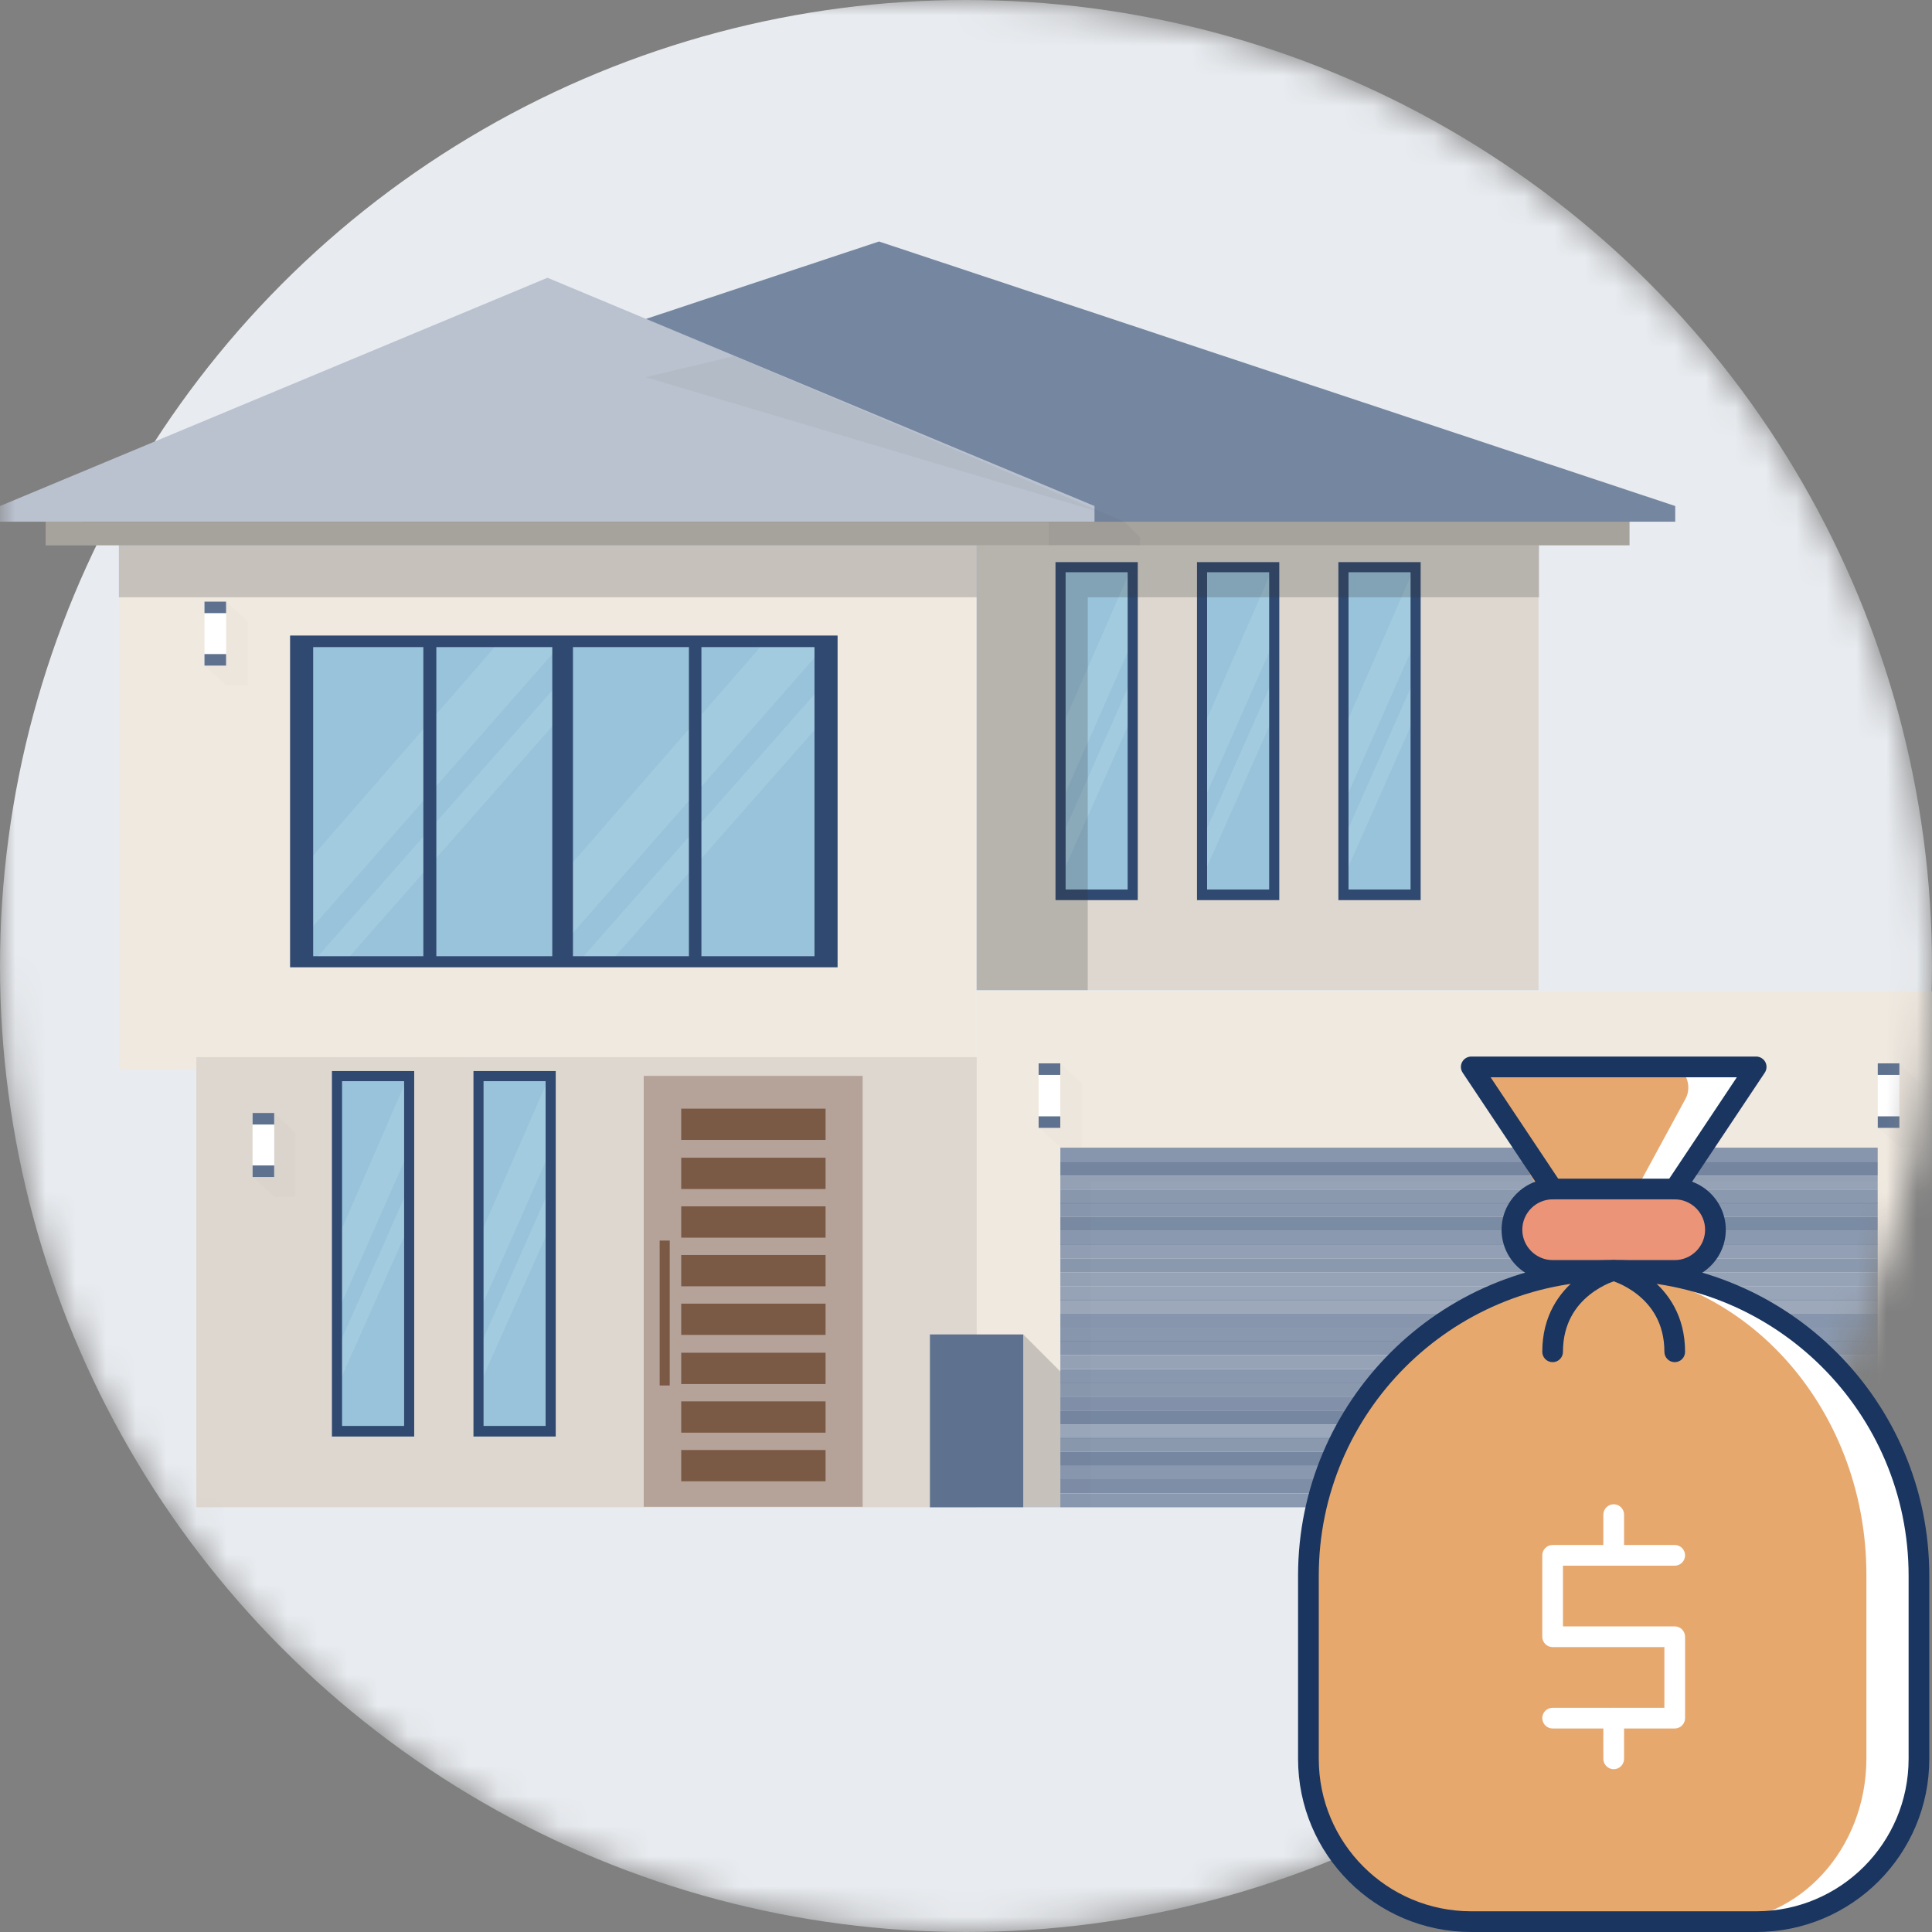<svg width="64" height="64" viewBox="0 0 64 64" fill="none" xmlns="http://www.w3.org/2000/svg">
<rect x="0" y="0" width="64" height="64" fill="#808080" stroke="none"/>
<mask id="mask0_6642_1214" style="mask-type:alpha" maskUnits="userSpaceOnUse" x="0" y="0" width="64" height="64">
<path d="M6.10352e-05 15.5C6.10352e-05 6.94 6.94 0 15.5 0H32C49.673 0 64 14.327 64 32C64 49.673 49.673 64 32 64C14.327 64 6.10352e-05 49.673 6.10352e-05 32V15.5Z" fill="#C4C4C4"/>
</mask>
<g mask="url(#mask0_6642_1214)">
<circle cx="32" cy="32" r="32" fill="#E8EBEF"/>
<path d="M64.979 32.834H32.336V49.895H64.979V32.834Z" fill="#F0E9E0"/>
<path d="M32.307 35.355V18.105H3.945V35.43L32.307 35.355Z" fill="#F0E9E0"/>
<path d="M32.354 35.018H6.504V49.931H32.354V35.018Z" fill="#DDD7CF"/>
<path d="M27.031 21.213H10.105V31.873H27.031V21.213Z" fill="#99C3DA"/>
<g opacity="0.59">
<g opacity="0.59">
<path opacity="0.59" d="M16.624 21.165L9.931 28.854L9.883 31.243L18.521 21.404L16.624 21.165Z" fill="#CCEBF4"/>
</g>
<g opacity="0.59">
<path opacity="0.59" d="M18.633 22.49L10.457 31.765L11.413 31.873L18.68 23.619L18.633 22.49Z" fill="#CCEBF4"/>
</g>
</g>
<g opacity="0.59">
<g opacity="0.59">
<path opacity="0.59" d="M25.421 21.165L18.727 28.854L18.68 31.243L27.318 21.404L25.421 21.165Z" fill="#CCEBF4"/>
</g>
<g opacity="0.59">
<path opacity="0.59" d="M27.43 22.49L19.254 31.765L20.21 31.873L27.477 23.619L27.43 22.49Z" fill="#CCEBF4"/>
</g>
</g>
<path d="M9.609 21.037V21.42V31.66V32.043H27.746V31.66V21.436V21.053H9.609V21.037ZM14.04 31.676H10.374V21.436H14.024V31.676H14.04ZM14.454 31.676V21.436H18.295V25.774V27.337V31.676H14.454ZM22.821 31.676H18.98V27.337V25.774V21.436H22.821V31.676ZM26.981 31.676H23.235V21.436H26.981V31.676Z" fill="#304970"/>
<path d="M50.966 18.062H32.352V32.8H50.966V18.062Z" fill="#DDD7CF"/>
<path d="M53.98 17.281H1.516V18.063H53.98V17.281Z" fill="#F0E9E0"/>
<path d="M2.742 17.281V16.763L29.118 8L55.494 16.763V17.281H2.742Z" fill="#7586A0"/>
<path d="M0 17.281V16.763L18.136 9.201L36.257 16.763V17.281H0Z" fill="#BAC2CF"/>
<path d="M62.202 38.017H35.125V49.915H62.202V38.017Z" fill="white"/>
<path opacity="0.959" d="M62.202 40.313H35.125V40.776H62.202V40.313Z" fill="#7586A0"/>
<path opacity="0.842" d="M62.202 40.776H35.125V41.238H62.202V40.776Z" fill="#7586A0"/>
<path opacity="0.787" d="M62.202 41.223H35.125V41.685H62.202V41.223Z" fill="#7586A0"/>
<path opacity="0.76" d="M62.202 42.148H35.125V42.611H62.202V42.148Z" fill="#7586A0"/>
<path opacity="0.75" d="M62.202 42.61H35.125V43.073H62.202V42.61Z" fill="#7586A0"/>
<path opacity="0.708" d="M62.202 43.057H35.125V43.519H62.202V43.057Z" fill="#7586A0"/>
<path opacity="0.866" d="M62.202 43.52H35.125V43.982H62.202V43.52Z" fill="#7586A0"/>
<path opacity="0.85" d="M62.202 43.982H35.125V44.444H62.202V43.982Z" fill="#7586A0"/>
<path opacity="0.853" d="M62.202 44.428H35.125V44.891H62.202V44.428Z" fill="#7586A0"/>
<path opacity="0.755" d="M62.202 44.891H35.125V45.354H62.202V44.891Z" fill="#7586A0"/>
<path opacity="0.755" d="M62.202 38.942H35.125V39.404H62.202V38.942Z" fill="#7586A0"/>
<path opacity="0.847" d="M62.202 45.353H35.125V45.816H62.202V45.353Z" fill="#7586A0"/>
<path opacity="0.838" d="M62.202 45.8H35.125V46.263H62.202V45.8Z" fill="#7586A0"/>
<path opacity="0.838" d="M62.202 41.685H35.125V42.148H62.202V41.685Z" fill="#7586A0"/>
<path opacity="0.838" d="M62.202 39.404H35.125V39.867H62.202V39.404Z" fill="#7586A0"/>
<path opacity="0.903" d="M62.202 46.263H35.125V46.725H62.202V46.263Z" fill="#7586A0"/>
<path opacity="0.987" d="M62.202 46.725H35.125V47.188H62.202V46.725Z" fill="#7586A0"/>
<path opacity="0.721" d="M62.202 47.188H35.125V47.651H62.202V47.188Z" fill="#7586A0"/>
<path opacity="0.84" d="M62.202 47.635H35.125V48.097H62.202V47.635Z" fill="#7586A0"/>
<path opacity="0.99" d="M62.202 48.097H35.125V48.56H62.202V48.097Z" fill="#7586A0"/>
<path opacity="0.99" d="M62.202 38.48H35.125V38.942H62.202V38.48Z" fill="#7586A0"/>
<path opacity="0.849" d="M62.202 48.56H35.125V49.022H62.202V48.56Z" fill="#7586A0"/>
<path opacity="0.849" d="M62.202 39.851H35.125V40.314H62.202V39.851Z" fill="#7586A0"/>
<path opacity="0.849" d="M62.202 38.017H35.125V38.479H62.202V38.017Z" fill="#7586A0"/>
<path opacity="0.93" d="M62.202 49.006H35.125V49.468H62.202V49.006Z" fill="#7586A0"/>
<path opacity="0.841" d="M62.202 49.469H35.125V49.931H62.202V49.469Z" fill="#7586A0"/>
<path d="M37.516 18.796H35.125V29.642H37.516V18.796Z" fill="#99C3DA"/>
<g opacity="0.59">
<g opacity="0.59">
<path opacity="0.59" d="M37.389 19.02L35.11 24.235L35.094 26.723L37.516 21.237L37.389 19.02Z" fill="#CCEBF4"/>
</g>
<g opacity="0.59">
<path opacity="0.59" d="M37.451 22.577L35.156 27.76L35.172 28.989L37.547 23.629L37.451 22.577Z" fill="#CCEBF4"/>
</g>
</g>
<path d="M37.69 29.818H34.965V18.621H37.69V29.818ZM35.3 29.467H37.355V18.956H35.3V29.467Z" fill="#304970"/>
<path d="M42.203 18.796H39.812V29.642H42.203V18.796Z" fill="#99C3DA"/>
<g opacity="0.59">
<g opacity="0.59">
<path opacity="0.59" d="M42.076 19.02L39.797 24.235L39.781 26.723L42.204 21.237L42.076 19.02Z" fill="#CCEBF4"/>
</g>
<g opacity="0.59">
<path opacity="0.59" d="M42.139 22.577L39.844 27.76L39.86 28.989L42.234 23.629L42.139 22.577Z" fill="#CCEBF4"/>
</g>
</g>
<path d="M42.378 29.818H39.652V18.621H42.378V29.818ZM39.987 29.467H42.043V18.956H39.987V29.467Z" fill="#304970"/>
<path d="M46.887 18.796H44.496V29.642H46.887V18.796Z" fill="#99C3DA"/>
<g opacity="0.59">
<g opacity="0.59">
<path opacity="0.59" d="M46.76 19.02L44.481 24.235L44.465 26.723L46.887 21.237L46.76 19.02Z" fill="#CCEBF4"/>
</g>
<g opacity="0.59">
<path opacity="0.59" d="M46.822 22.577L44.527 27.76L44.543 28.989L46.918 23.629L46.822 22.577Z" fill="#CCEBF4"/>
</g>
</g>
<path d="M47.061 29.818H44.336V18.621H47.061V29.818ZM44.671 29.467H46.727V18.956H44.671V29.467Z" fill="#304970"/>
<path d="M28.576 35.64H21.324V49.915H28.576V35.64Z" fill="#B5A39A"/>
<path d="M22.186 41.095H21.852V45.896H22.186V41.095Z" fill="#7A5A45"/>
<path d="M27.348 36.725H22.566V37.761H27.348V36.725Z" fill="#7A5A45"/>
<path d="M27.348 38.351H22.566V39.388H27.348V38.351Z" fill="#7A5A45"/>
<path d="M27.348 39.962H22.566V40.999H27.348V39.962Z" fill="#7A5A45"/>
<path d="M27.348 41.573H22.566V42.61H27.348V41.573Z" fill="#7A5A45"/>
<path d="M27.348 43.185H22.566V44.221H27.348V43.185Z" fill="#7A5A45"/>
<path d="M27.348 48.033H22.566V49.07H27.348V48.033Z" fill="#7A5A45"/>
<path d="M27.348 46.422H22.566V47.459H27.348V46.422Z" fill="#7A5A45"/>
<path d="M27.348 44.811H22.566V45.848H27.348V44.811Z" fill="#7A5A45"/>
<path d="M33.897 44.205H30.805V49.931H33.897V44.205Z" fill="#5E7290"/>
<path d="M66.522 44.205H63.43V49.931H66.522V44.205Z" fill="#5E7290"/>
<g opacity="0.22">
<g opacity="0.22">
<path opacity="0.22" d="M63.621 38H62.92L62.203 37.346V35.225H62.92L63.621 35.895V38Z" fill="#333333"/>
</g>
</g>
<path d="M62.92 35.225H62.203V37.346H62.92V35.225Z" fill="white"/>
<path d="M62.92 35.225H62.203V35.608H62.92V35.225Z" fill="#5E7290"/>
<path d="M62.92 36.98H62.203V37.362H62.92V36.98Z" fill="#5E7290"/>
<g opacity="0.22">
<g opacity="0.22">
<path opacity="0.22" d="M35.841 38H35.123L34.406 37.346V35.225H35.123L35.841 35.895V38Z" fill="#333333"/>
</g>
</g>
<path d="M35.123 35.225H34.406V37.346H35.123V35.225Z" fill="white"/>
<path d="M35.123 35.225H34.406V35.608H35.123V35.225Z" fill="#5E7290"/>
<path d="M35.123 36.98H34.406V37.362H35.123V36.98Z" fill="#5E7290"/>
<g opacity="0.22">
<g opacity="0.22">
<path opacity="0.22" d="M8.208 22.704H7.49L6.773 22.05V19.929H7.49L8.208 20.583V22.704Z" fill="#333333"/>
</g>
</g>
<path d="M7.49 19.929H6.773V22.05H7.49V19.929Z" fill="white"/>
<path d="M7.49 19.929H6.773V20.311H7.49V19.929Z" fill="#5E7290"/>
<path d="M7.49 21.667H6.773V22.05H7.49V21.667Z" fill="#5E7290"/>
<g opacity="0.22">
<g opacity="0.22">
<path opacity="0.22" d="M9.786 39.644H9.084L8.367 38.989V36.868H9.084L9.786 37.522V39.644Z" fill="#333333"/>
</g>
</g>
<path d="M9.084 36.868H8.367V38.989H9.084V36.868Z" fill="white"/>
<path d="M9.084 36.868H8.367V37.251H9.084V36.868Z" fill="#5E7290"/>
<path d="M9.084 38.607H8.367V38.99H9.084V38.607Z" fill="#5E7290"/>
<path opacity="0.22" d="M53.98 17.281H1.516V18.063H53.98V17.281Z" fill="#333333"/>
<path opacity="0.22" d="M53.98 17.281H1.516V18.063H3.938V19.785H50.984V18.063H53.98V17.281Z" fill="#333333"/>
<g opacity="0.22">
<path opacity="0.22" d="M36.256 17.281V16.912L21.387 12.495L24.319 11.795L37.244 17.281H37.148H36.256Z" fill="#333333"/>
</g>
<g opacity="0.22">
<path opacity="0.22" d="M37.77 18.063H34.742V17.281H37.244L37.77 17.808V18.063Z" fill="#333333"/>
</g>
<path opacity="0.22" d="M36.033 19.785H32.352V32.8H36.033V19.785Z" fill="#333333"/>
<g opacity="0.22">
<g opacity="0.22">
<path opacity="0.22" d="M62.202 38.017H35.125V38.033V38.527V49.931H36.145V39.133H62.202V38.017Z" fill="#333333"/>
</g>
</g>
<path d="M13.547 35.64H11.156V47.411H13.547V35.64Z" fill="#99C3DA"/>
<g opacity="0.59">
<g opacity="0.59">
<path opacity="0.59" d="M13.42 35.879L11.157 41.095L11.125 43.599L13.547 38.112L13.42 35.879Z" fill="#CCEBF4"/>
</g>
<g opacity="0.59">
<path opacity="0.59" d="M13.498 39.435L11.203 44.619V45.863L13.594 40.504L13.498 39.435Z" fill="#CCEBF4"/>
</g>
</g>
<path d="M13.721 47.587H10.996V35.48H13.721V47.587ZM11.331 47.236H13.387V35.815H11.331V47.236Z" fill="#304970"/>
<path d="M18.234 35.64H15.844V47.411H18.234V35.64Z" fill="#99C3DA"/>
<g opacity="0.59">
<g opacity="0.59">
<path opacity="0.59" d="M18.107 35.879L15.828 41.095L15.812 43.599L18.235 38.112L18.107 35.879Z" fill="#CCEBF4"/>
</g>
<g opacity="0.59">
<path opacity="0.59" d="M18.186 39.435L15.891 44.619V45.863L18.281 40.504L18.186 39.435Z" fill="#CCEBF4"/>
</g>
</g>
<path d="M18.409 47.587H15.684V35.48H18.409V47.587ZM16.018 47.236H18.074V35.815H16.018V47.236Z" fill="#304970"/>
<path opacity="0.22" d="M33.898 44.205L35.126 45.433V49.931H33.898V44.205Z" fill="#333333"/>
</g>
<path d="M48.737 63.657H58.175C61.155 63.657 63.569 61.244 63.569 58.264V52.196C63.569 46.614 59.038 42.084 53.456 42.084C47.874 42.084 43.344 46.614 43.344 52.196V58.264C43.344 61.244 45.757 63.657 48.737 63.657Z" fill="white"/>
<path d="M48.273 63.658H56.898C59.621 63.658 61.827 61.238 61.827 58.25V52.167C61.827 46.571 57.687 42.028 52.585 42.028C47.484 42.028 43.344 46.571 43.344 52.167V58.25C43.344 61.238 45.549 63.658 48.273 63.658Z" fill="#E7A86E"/>
<path d="M51.432 39.388L49.437 36.395C49.14 35.95 49.464 35.343 50.003 35.343H56.92C57.459 35.343 57.783 35.95 57.486 36.395L55.477 39.388V40.062H51.432V39.388Z" fill="white"/>
<path d="M50.946 39.388L49.333 36.395C49.094 35.95 49.355 35.343 49.791 35.343H55.379C55.815 35.343 56.076 35.95 55.837 36.395L54.213 39.388V40.062H50.946V39.388Z" fill="#E6A86E"/>
<path d="M55.041 42.422H51.699C50.776 42.422 50.027 41.717 50.027 40.848C50.027 39.98 50.776 39.275 51.699 39.275H55.041C55.964 39.275 56.713 39.98 56.713 40.848C56.713 41.717 55.964 42.422 55.041 42.422Z" fill="#EB9478"/>
<path fill-rule="evenodd" clip-rule="evenodd" d="M43 52.196C43 46.425 47.684 41.741 53.455 41.741C59.227 41.741 63.91 46.425 63.91 52.196V58.264C63.91 61.433 61.343 64 58.174 64H48.736C45.567 64 43 61.433 43 58.264V52.196ZM53.455 42.427C48.062 42.427 43.686 46.804 43.686 52.196V58.264C43.686 61.054 45.946 63.314 48.736 63.314H58.174C60.965 63.314 63.225 61.054 63.225 58.264V52.196C63.225 46.804 58.848 42.427 53.455 42.427Z" fill="#193560"/>
<path fill-rule="evenodd" clip-rule="evenodd" d="M53.543 41.753L53.455 42.084L53.367 41.753C53.425 41.737 53.486 41.737 53.543 41.753ZM53.455 42.444C53.501 42.46 53.561 42.484 53.632 42.515C53.802 42.591 54.028 42.711 54.252 42.891C54.695 43.245 55.135 43.827 55.135 44.781C55.135 44.97 55.288 45.123 55.478 45.123C55.667 45.123 55.82 44.97 55.82 44.781C55.82 43.577 55.249 42.811 54.681 42.356C54.399 42.131 54.12 41.982 53.91 41.889C53.805 41.842 53.717 41.809 53.653 41.787C53.621 41.776 53.596 41.768 53.577 41.763C53.568 41.76 53.56 41.758 53.554 41.756L53.547 41.754L53.545 41.753L53.544 41.753L53.544 41.753C53.544 41.753 53.543 41.753 53.455 42.084C53.367 41.753 53.367 41.753 53.366 41.753L53.366 41.753L53.365 41.753L53.363 41.754L53.356 41.756C53.35 41.758 53.343 41.76 53.333 41.763C53.315 41.768 53.289 41.776 53.257 41.787C53.193 41.809 53.105 41.842 53 41.889C52.791 41.982 52.511 42.131 52.23 42.356C51.661 42.811 51.09 43.577 51.09 44.781C51.09 44.97 51.243 45.123 51.433 45.123C51.622 45.123 51.775 44.97 51.775 44.781C51.775 43.827 52.216 43.245 52.658 42.891C52.883 42.711 53.108 42.591 53.278 42.515C53.349 42.484 53.41 42.46 53.455 42.444Z" fill="#193560"/>
<path fill-rule="evenodd" clip-rule="evenodd" d="M48.435 35.181C48.495 35.07 48.611 35 48.737 35H58.175C58.302 35 58.418 35.07 58.478 35.181C58.537 35.292 58.531 35.428 58.461 35.533L55.764 39.578C55.659 39.735 55.446 39.778 55.289 39.673C55.131 39.568 55.089 39.355 55.194 39.198L57.535 35.686H49.378L51.719 39.198C51.824 39.355 51.782 39.568 51.624 39.673C51.467 39.778 51.254 39.735 51.149 39.578L48.452 35.533C48.382 35.428 48.375 35.292 48.435 35.181Z" fill="#193560"/>
<path fill-rule="evenodd" clip-rule="evenodd" d="M51.433 39.73C50.881 39.73 50.428 40.184 50.428 40.736C50.428 41.288 50.881 41.742 51.433 41.742H55.478C56.031 41.742 56.484 41.288 56.484 40.736C56.484 40.184 56.031 39.73 55.478 39.73H51.433ZM49.742 40.736C49.742 39.805 50.502 39.045 51.433 39.045H55.478C56.409 39.045 57.169 39.805 57.169 40.736C57.169 41.667 56.409 42.427 55.478 42.427H51.433C50.502 42.427 49.742 41.667 49.742 40.736Z" fill="#193560"/>
<path fill-rule="evenodd" clip-rule="evenodd" d="M51.09 51.523C51.09 51.333 51.243 51.18 51.433 51.18H55.478C55.667 51.18 55.82 51.333 55.82 51.523C55.82 51.712 55.667 51.865 55.478 51.865H51.775V53.876H55.478C55.667 53.876 55.82 54.03 55.82 54.219V56.916C55.82 57.105 55.667 57.258 55.478 57.258H51.433C51.243 57.258 51.09 57.105 51.09 56.916C51.09 56.726 51.243 56.573 51.433 56.573H55.135V54.562H51.433C51.243 54.562 51.09 54.408 51.09 54.219V51.523Z" fill="white"/>
<path fill-rule="evenodd" clip-rule="evenodd" d="M53.456 49.831C53.645 49.831 53.799 49.985 53.799 50.174V51.523C53.799 51.712 53.645 51.865 53.456 51.865C53.267 51.865 53.113 51.712 53.113 51.523V50.174C53.113 49.985 53.267 49.831 53.456 49.831Z" fill="white"/>
<path fill-rule="evenodd" clip-rule="evenodd" d="M53.456 56.573C53.645 56.573 53.799 56.726 53.799 56.916V58.264C53.799 58.453 53.645 58.607 53.456 58.607C53.267 58.607 53.113 58.453 53.113 58.264V56.916C53.113 56.726 53.267 56.573 53.456 56.573Z" fill="white"/>
</svg>
